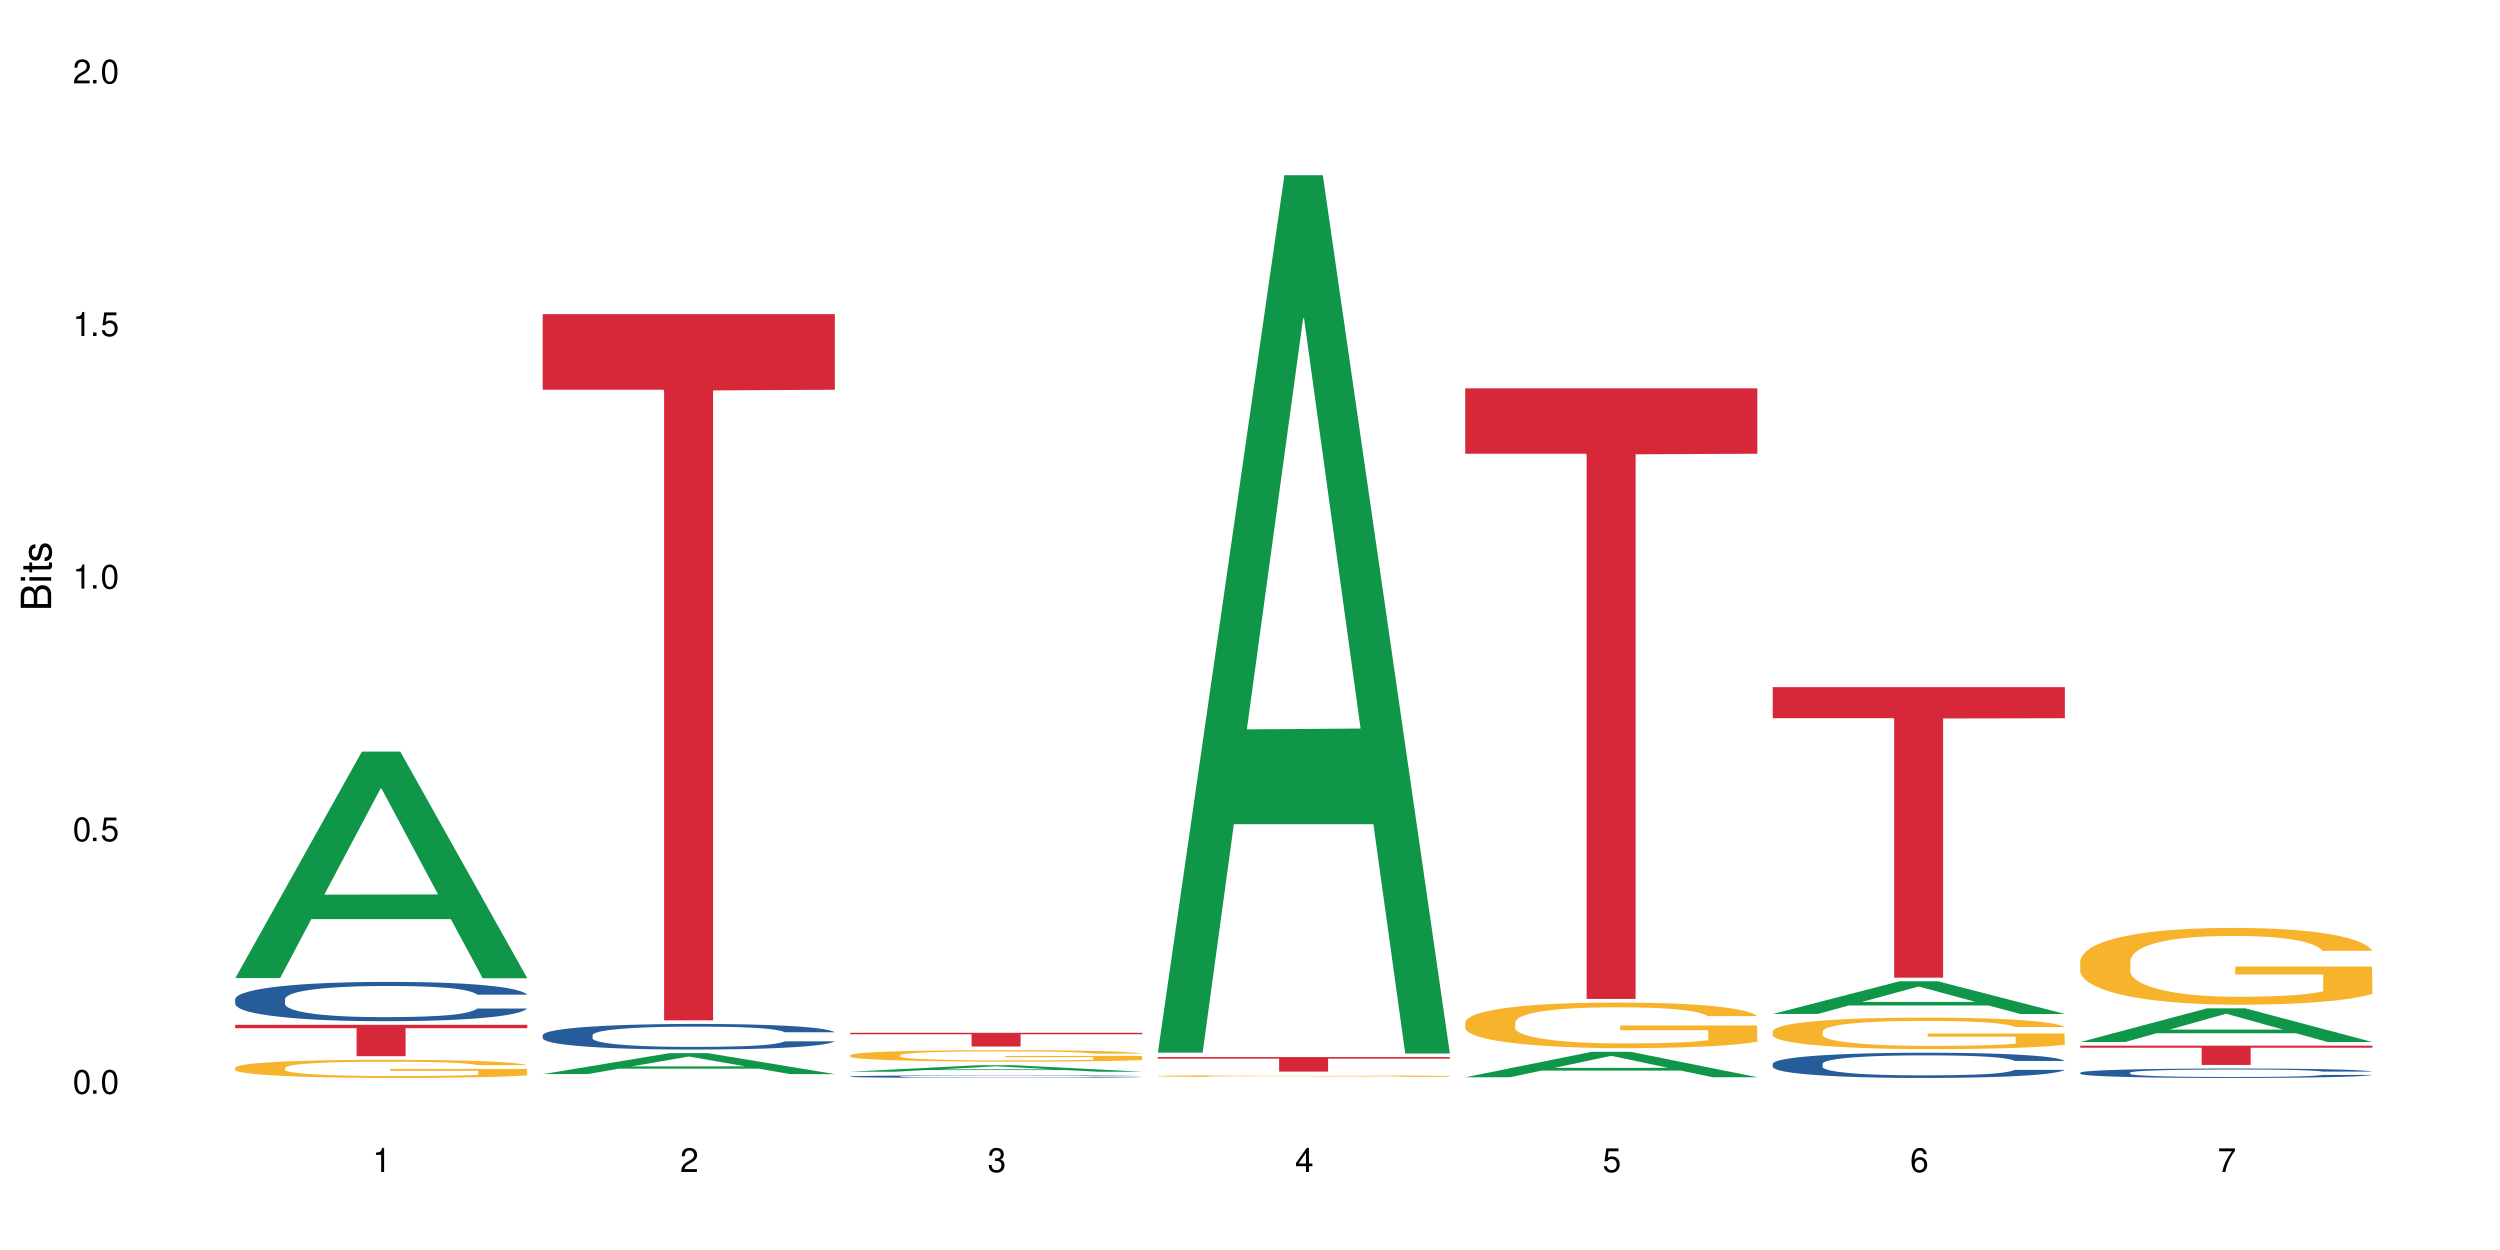 <?xml version="1.0" encoding="UTF-8"?>
<svg xmlns="http://www.w3.org/2000/svg" xmlns:xlink="http://www.w3.org/1999/xlink" width="720" height="360" viewBox="0 0 720 360">
<defs>
<g>
<g id="glyph-0-0">
</g>
<g id="glyph-0-1">
<path d="M 2.641 -6.938 C 2 -6.938 1.422 -6.656 1.078 -6.172 C 0.641 -5.562 0.406 -4.641 0.406 -3.359 C 0.406 -1.016 1.188 0.219 2.641 0.219 C 4.078 0.219 4.859 -1.016 4.859 -3.297 C 4.859 -4.641 4.656 -5.547 4.203 -6.172 C 3.844 -6.656 3.281 -6.938 2.641 -6.938 Z M 2.641 -6.188 C 3.547 -6.188 4 -5.25 4 -3.375 C 4 -1.406 3.562 -0.484 2.625 -0.484 C 1.734 -0.484 1.281 -1.438 1.281 -3.344 C 1.281 -5.25 1.734 -6.188 2.641 -6.188 Z M 2.641 -6.188 "/>
</g>
<g id="glyph-0-2">
<path d="M 1.828 -1 L 0.828 -1 L 0.828 0 L 1.828 0 Z M 1.828 -1 "/>
</g>
<g id="glyph-0-3">
<path d="M 4.562 -6.797 L 1.062 -6.797 L 0.547 -3.094 L 1.328 -3.094 C 1.719 -3.562 2.047 -3.734 2.578 -3.734 C 3.484 -3.734 4.062 -3.109 4.062 -2.094 C 4.062 -1.125 3.484 -0.531 2.578 -0.531 C 1.828 -0.531 1.375 -0.906 1.188 -1.672 L 0.328 -1.672 C 0.453 -1.109 0.547 -0.844 0.75 -0.594 C 1.125 -0.078 1.828 0.219 2.594 0.219 C 3.969 0.219 4.922 -0.781 4.922 -2.219 C 4.922 -3.562 4.031 -4.484 2.719 -4.484 C 2.25 -4.484 1.859 -4.359 1.469 -4.062 L 1.734 -5.969 L 4.562 -5.969 Z M 4.562 -6.797 "/>
</g>
<g id="glyph-0-4">
<path d="M 2.484 -4.938 L 2.484 0 L 3.328 0 L 3.328 -6.938 L 2.766 -6.938 C 2.469 -5.875 2.281 -5.734 0.984 -5.562 L 0.984 -4.938 Z M 2.484 -4.938 "/>
</g>
<g id="glyph-0-5">
<path d="M 4.859 -0.828 L 1.281 -0.828 C 1.359 -1.406 1.672 -1.781 2.5 -2.281 L 3.469 -2.828 C 4.406 -3.344 4.906 -4.062 4.906 -4.906 C 4.906 -5.484 4.672 -6.031 4.266 -6.406 C 3.859 -6.766 3.375 -6.938 2.719 -6.938 C 1.859 -6.938 1.219 -6.625 0.844 -6.031 C 0.609 -5.672 0.5 -5.234 0.484 -4.531 L 1.328 -4.531 C 1.359 -5.016 1.406 -5.281 1.531 -5.516 C 1.75 -5.938 2.188 -6.203 2.703 -6.203 C 3.469 -6.203 4.031 -5.641 4.031 -4.891 C 4.031 -4.344 3.719 -3.859 3.125 -3.516 L 2.234 -3 C 0.812 -2.172 0.406 -1.531 0.328 -0.016 L 4.859 -0.016 Z M 4.859 -0.828 "/>
</g>
<g id="glyph-0-6">
<path d="M 2.125 -3.188 L 2.578 -3.188 C 3.5 -3.188 3.984 -2.766 3.984 -1.922 C 3.984 -1.062 3.469 -0.531 2.594 -0.531 C 1.656 -0.531 1.203 -1 1.156 -2.016 L 0.312 -2.016 C 0.344 -1.453 0.438 -1.094 0.609 -0.781 C 0.953 -0.109 1.625 0.219 2.547 0.219 C 3.953 0.219 4.859 -0.625 4.859 -1.938 C 4.859 -2.828 4.516 -3.297 3.703 -3.594 C 4.344 -3.844 4.656 -4.328 4.656 -5.031 C 4.656 -6.219 3.875 -6.938 2.578 -6.938 C 1.203 -6.938 0.484 -6.172 0.453 -4.703 L 1.297 -4.703 C 1.312 -5.125 1.344 -5.359 1.453 -5.578 C 1.641 -5.969 2.062 -6.203 2.594 -6.203 C 3.344 -6.203 3.797 -5.75 3.797 -5 C 3.797 -4.516 3.609 -4.219 3.25 -4.047 C 3.016 -3.953 2.703 -3.922 2.125 -3.906 Z M 2.125 -3.188 "/>
</g>
<g id="glyph-0-7">
<path d="M 3.141 -1.672 L 3.141 0 L 3.984 0 L 3.984 -1.672 L 4.984 -1.672 L 4.984 -2.438 L 3.984 -2.438 L 3.984 -6.938 L 3.359 -6.938 L 0.266 -2.578 L 0.266 -1.672 Z M 3.141 -2.438 L 1 -2.438 L 3.141 -5.5 Z M 3.141 -2.438 "/>
</g>
<g id="glyph-0-8">
<path d="M 4.781 -5.125 C 4.609 -6.266 3.891 -6.938 2.844 -6.938 C 2.094 -6.938 1.422 -6.578 1.031 -5.953 C 0.594 -5.266 0.406 -4.422 0.406 -3.172 C 0.406 -2 0.578 -1.25 0.984 -0.641 C 1.359 -0.078 1.953 0.219 2.703 0.219 C 3.984 0.219 4.922 -0.75 4.922 -2.094 C 4.922 -3.375 4.062 -4.281 2.844 -4.281 C 2.172 -4.281 1.641 -4.031 1.281 -3.516 C 1.281 -5.234 1.828 -6.188 2.797 -6.188 C 3.391 -6.188 3.797 -5.797 3.938 -5.125 Z M 2.734 -3.531 C 3.547 -3.531 4.062 -2.953 4.062 -2.031 C 4.062 -1.156 3.484 -0.531 2.703 -0.531 C 1.922 -0.531 1.328 -1.188 1.328 -2.078 C 1.328 -2.938 1.906 -3.531 2.734 -3.531 Z M 2.734 -3.531 "/>
</g>
<g id="glyph-0-9">
<path d="M 4.984 -6.797 L 0.438 -6.797 L 0.438 -5.969 L 4.109 -5.969 C 2.5 -3.656 1.828 -2.234 1.328 0 L 2.219 0 C 2.594 -2.172 3.453 -4.047 4.984 -6.094 Z M 4.984 -6.797 "/>
</g>
<g id="glyph-1-0">
</g>
<g id="glyph-1-1">
<path d="M 0 -0.953 L 0 -4.891 C 0 -5.719 -0.234 -6.344 -0.734 -6.797 C -1.188 -7.234 -1.812 -7.469 -2.5 -7.469 C -3.547 -7.469 -4.188 -7 -4.625 -5.875 C -4.984 -6.688 -5.625 -7.094 -6.531 -7.094 C -7.172 -7.094 -7.734 -6.859 -8.141 -6.391 C -8.562 -5.922 -8.75 -5.344 -8.75 -4.5 L -8.75 -0.953 Z M -4.984 -2.062 L -7.766 -2.062 L -7.766 -4.219 C -7.766 -4.844 -7.688 -5.203 -7.453 -5.5 C -7.219 -5.812 -6.859 -5.969 -6.375 -5.969 C -5.891 -5.969 -5.531 -5.812 -5.297 -5.5 C -5.062 -5.203 -4.984 -4.844 -4.984 -4.219 Z M -0.984 -2.062 L -4 -2.062 L -4 -4.781 C -4 -5.766 -3.438 -6.359 -2.484 -6.359 C -1.547 -6.359 -0.984 -5.766 -0.984 -4.781 Z M -0.984 -2.062 "/>
</g>
<g id="glyph-1-2">
<path d="M -6.281 -1.797 L -6.281 -0.797 L 0 -0.797 L 0 -1.797 Z M -8.75 -1.797 L -8.75 -0.797 L -7.484 -0.797 L -7.484 -1.797 Z M -8.75 -1.797 "/>
</g>
<g id="glyph-1-3">
<path d="M -6.281 -3.047 L -6.281 -2.016 L -8.016 -2.016 L -8.016 -1.016 L -6.281 -1.016 L -6.281 -0.172 L -5.469 -0.172 L -5.469 -1.016 L -0.719 -1.016 C -0.078 -1.016 0.281 -1.453 0.281 -2.234 C 0.281 -2.5 0.25 -2.719 0.188 -3.047 L -0.641 -3.047 C -0.609 -2.906 -0.594 -2.766 -0.594 -2.562 C -0.594 -2.141 -0.719 -2.016 -1.156 -2.016 L -5.469 -2.016 L -5.469 -3.047 Z M -6.281 -3.047 "/>
</g>
<g id="glyph-1-4">
<path d="M -4.531 -5.25 C -5.766 -5.25 -6.469 -4.422 -6.469 -2.969 C -6.469 -1.516 -5.719 -0.562 -4.547 -0.562 C -3.562 -0.562 -3.094 -1.062 -2.734 -2.562 L -2.516 -3.484 C -2.344 -4.188 -2.094 -4.469 -1.641 -4.469 C -1.047 -4.469 -0.641 -3.875 -0.641 -3 C -0.641 -2.453 -0.797 -2 -1.062 -1.75 C -1.25 -1.594 -1.422 -1.531 -1.875 -1.469 L -1.875 -0.406 C -0.422 -0.453 0.281 -1.266 0.281 -2.922 C 0.281 -4.5 -0.5 -5.516 -1.719 -5.516 C -2.656 -5.516 -3.172 -4.984 -3.469 -3.734 L -3.703 -2.766 C -3.891 -1.953 -4.156 -1.609 -4.594 -1.609 C -5.188 -1.609 -5.547 -2.125 -5.547 -2.938 C -5.547 -3.75 -5.203 -4.172 -4.531 -4.203 Z M -4.531 -5.25 "/>
</g>
</g>
</defs>
<rect x="-72" y="-36" width="864" height="432" fill="rgb(100%, 100%, 100%)" fill-opacity="1"/>
<path fill-rule="nonzero" fill="rgb(6.275%, 58.824%, 28.235%)" fill-opacity="1" d="M 67.73 281.688 L 67.82 281.625 L 104.227 216.453 L 115.281 216.453 L 151.867 281.75 L 139.012 281.75 L 129.844 264.707 L 89.664 264.707 L 80.676 281.688 L 67.73 281.688 L 93.527 257.656 L 126.156 257.594 L 109.887 227.121 L 109.707 227.062 L 109.527 227.246 L 93.438 257.594 L 93.527 257.656 Z M 67.73 281.688 "/>
<path fill-rule="nonzero" fill="rgb(14.51%, 36.078%, 60%)" fill-opacity="1" d="M 67.73 287.715 L 67.832 287.703 L 67.832 287.457 L 68.141 287.062 L 68.859 286.566 L 69.578 286.227 L 71.426 285.617 L 73.988 285.027 L 76.656 284.57 L 78.605 284.305 L 80.352 284.098 L 84.352 283.715 L 86.918 283.516 L 89.688 283.34 L 93.074 283.164 L 95.535 283.062 L 101.078 282.898 L 105.18 282.824 L 108.363 282.793 L 115.238 282.793 L 119.34 282.836 L 122.316 282.887 L 125.598 282.969 L 128.371 283.062 L 133.191 283.289 L 137.5 283.578 L 139.449 283.746 L 142.527 284.066 L 144.891 284.375 L 146.531 284.645 L 148.379 285.027 L 150.02 285.492 L 151.25 286.02 L 151.867 286.465 L 137.5 286.465 L 136.785 286.051 L 135.961 285.73 L 134.422 285.305 L 132.883 285.008 L 130.73 284.707 L 128.781 284.512 L 126.113 284.312 L 123.754 284.188 L 121.289 284.098 L 118.93 284.035 L 114.414 283.973 L 109.184 283.973 L 107.234 283.992 L 103.23 284.074 L 101.078 284.148 L 98 284.293 L 95.844 284.426 L 93.281 284.633 L 91.535 284.809 L 89.379 285.078 L 87.84 285.316 L 86.098 285.656 L 85.07 285.918 L 84.148 286.207 L 83.328 286.547 L 82.711 286.91 L 82.301 287.293 L 82.094 287.664 L 82.094 289.266 L 82.301 289.637 L 82.812 290.074 L 84.148 290.703 L 86.098 291.25 L 88.355 291.684 L 90.508 291.996 L 91.742 292.141 L 93.383 292.305 L 95.945 292.512 L 99.641 292.719 L 101.797 292.801 L 105.078 292.887 L 108.465 292.926 L 112.98 292.926 L 116.98 292.887 L 119.648 292.832 L 122.418 292.75 L 126.215 292.574 L 128.574 292.41 L 130.629 292.211 L 132.168 292.016 L 133.191 291.852 L 134.73 291.531 L 135.961 291.18 L 136.887 290.816 L 137.5 290.465 L 151.867 290.465 L 151.25 290.879 L 150.328 291.281 L 149.402 291.582 L 147.969 291.945 L 146.324 292.266 L 143.965 292.625 L 142.016 292.863 L 139.449 293.121 L 137.09 293.32 L 134.527 293.496 L 130.73 293.703 L 128.266 293.805 L 125.598 293.898 L 122.418 293.98 L 118.418 294.055 L 114.109 294.094 L 110.105 294.105 L 105.797 294.086 L 102.617 294.043 L 98.41 293.949 L 93.176 293.766 L 89.379 293.566 L 86.406 293.371 L 83.84 293.164 L 80.969 292.887 L 77.273 292.43 L 75.016 292.078 L 73.477 291.789 L 71.734 291.387 L 70.5 291.023 L 69.066 290.445 L 68.039 289.711 L 67.73 289.141 Z M 67.73 287.715 "/>
<path fill-rule="nonzero" fill="rgb(96.863%, 70.196%, 16.863%)" fill-opacity="1" d="M 67.73 307.465 L 67.832 307.457 L 67.832 307.363 L 68.242 307.148 L 69.27 306.852 L 70.605 306.609 L 72.039 306.418 L 72.965 306.316 L 74.504 306.172 L 75.836 306.07 L 79.223 305.855 L 83.531 305.652 L 85.891 305.566 L 88.559 305.484 L 92.355 305.395 L 94.102 305.363 L 99.438 305.285 L 105.488 305.238 L 112.16 305.223 L 115.238 305.227 L 119.441 305.246 L 125.188 305.301 L 128.473 305.348 L 131.039 305.395 L 133.707 305.457 L 136.988 305.555 L 140.066 305.668 L 142.527 305.781 L 144.992 305.926 L 147.043 306.078 L 148.789 306.246 L 150.328 306.445 L 151.25 306.613 L 151.867 306.781 L 137.605 306.781 L 136.785 306.613 L 135.859 306.484 L 134.32 306.328 L 132.781 306.211 L 131.242 306.121 L 128.371 305.996 L 125.906 305.922 L 122.828 305.855 L 119.855 305.812 L 116.469 305.781 L 114.414 305.773 L 108.977 305.773 L 104.055 305.805 L 101.18 305.844 L 99.129 305.883 L 96.254 305.953 L 94.512 306.012 L 93.484 306.051 L 90.406 306.199 L 88.355 306.332 L 87.227 306.422 L 85.789 306.566 L 84.762 306.695 L 83.633 306.887 L 83.02 307.027 L 82.199 307.352 L 82.094 308.211 L 82.402 308.395 L 83.02 308.59 L 83.84 308.762 L 85.07 308.941 L 86.301 309.082 L 88.457 309.27 L 90.305 309.391 L 91.742 309.473 L 94.512 309.602 L 95.641 309.645 L 98.309 309.73 L 101.078 309.797 L 104.465 309.855 L 107.027 309.883 L 111.133 309.906 L 116.363 309.906 L 122.52 309.879 L 126.422 309.84 L 129.09 309.805 L 130.832 309.77 L 132.988 309.719 L 134.527 309.668 L 135.961 309.617 L 137.707 309.535 L 137.707 308.395 L 112.363 308.391 L 112.363 307.855 L 151.762 307.852 L 151.867 309.719 L 149.711 309.848 L 147.043 309.969 L 144.48 310.066 L 141.812 310.148 L 138.016 310.238 L 134.938 310.293 L 130.215 310.363 L 125.906 310.406 L 121.395 310.434 L 117.391 310.449 L 112.672 310.453 L 108.465 310.441 L 103.949 310.414 L 100.359 310.375 L 97.074 310.328 L 93.793 310.266 L 89.688 310.164 L 87.02 310.086 L 84.25 309.984 L 81.48 309.863 L 79.016 309.734 L 77.375 309.637 L 75.734 309.52 L 73.988 309.379 L 72.348 309.215 L 71.117 309.066 L 69.988 308.898 L 69.168 308.742 L 68.348 308.527 L 67.938 308.355 L 67.73 308.207 Z M 67.73 307.465 "/>
<path fill-rule="nonzero" fill="rgb(83.922%, 15.686%, 22.353%)" fill-opacity="1" d="M 67.73 295.148 L 151.867 295.148 L 151.867 296.117 L 116.801 296.125 L 116.801 304.18 L 102.695 304.18 L 102.695 296.133 L 102.488 296.117 L 67.73 296.117 Z M 67.73 295.148 "/>
<path fill-rule="nonzero" fill="rgb(6.275%, 58.824%, 28.235%)" fill-opacity="1" d="M 156.293 309.34 L 156.383 309.336 L 192.789 303.309 L 203.844 303.309 L 240.43 309.348 L 227.574 309.348 L 218.406 307.77 L 178.227 307.77 L 169.238 309.34 L 156.293 309.34 L 182.094 307.117 L 214.723 307.113 L 198.453 304.297 L 198.273 304.289 L 198.094 304.309 L 182.004 307.113 L 182.094 307.117 Z M 156.293 309.34 "/>
<path fill-rule="nonzero" fill="rgb(14.51%, 36.078%, 60%)" fill-opacity="1" d="M 156.293 298.105 L 156.398 298.102 L 156.398 297.938 L 156.703 297.684 L 157.422 297.359 L 158.141 297.137 L 159.988 296.742 L 162.555 296.355 L 165.223 296.062 L 167.172 295.887 L 168.914 295.75 L 172.918 295.504 L 175.48 295.375 L 178.25 295.262 L 181.637 295.145 L 184.102 295.078 L 189.641 294.969 L 193.746 294.922 L 196.926 294.902 L 203.801 294.902 L 207.902 294.93 L 210.879 294.965 L 214.164 295.02 L 216.934 295.078 L 221.754 295.227 L 226.066 295.414 L 228.016 295.523 L 231.094 295.73 L 233.453 295.934 L 235.094 296.109 L 236.941 296.355 L 238.582 296.66 L 239.812 297.004 L 240.43 297.293 L 226.066 297.293 L 225.348 297.023 L 224.527 296.816 L 222.988 296.539 L 221.449 296.344 L 219.293 296.148 L 217.344 296.02 L 214.676 295.895 L 212.316 295.812 L 209.855 295.75 L 207.492 295.711 L 202.98 295.672 L 197.746 295.672 L 195.797 295.684 L 191.797 295.738 L 189.641 295.785 L 186.562 295.879 L 184.406 295.965 L 181.844 296.102 L 180.098 296.215 L 177.945 296.391 L 176.406 296.547 L 174.66 296.766 L 173.633 296.938 L 172.711 297.125 L 171.891 297.348 L 171.273 297.582 L 170.863 297.832 L 170.66 298.074 L 170.66 299.117 L 170.863 299.359 L 171.379 299.641 L 172.711 300.051 L 174.66 300.41 L 176.918 300.691 L 179.074 300.895 L 180.305 300.988 L 181.945 301.094 L 184.512 301.23 L 188.203 301.363 L 190.359 301.418 L 193.641 301.473 L 197.027 301.5 L 201.543 301.5 L 205.543 301.473 L 208.211 301.438 L 210.98 301.383 L 214.777 301.27 L 217.137 301.164 L 219.191 301.035 L 220.73 300.906 L 221.754 300.801 L 223.293 300.59 L 224.527 300.363 L 225.449 300.125 L 226.066 299.898 L 240.43 299.898 L 239.812 300.168 L 238.891 300.43 L 237.969 300.625 L 236.531 300.859 L 234.891 301.066 L 232.527 301.305 L 230.578 301.457 L 228.016 301.625 L 225.656 301.754 L 223.09 301.871 L 219.293 302.004 L 216.832 302.07 L 214.164 302.133 L 210.98 302.184 L 206.98 302.234 L 202.672 302.258 L 198.668 302.266 L 194.359 302.254 L 191.18 302.227 L 186.973 302.164 L 181.738 302.043 L 177.945 301.918 L 174.969 301.789 L 172.402 301.652 L 169.531 301.473 L 165.836 301.176 L 163.578 300.945 L 162.039 300.758 L 160.297 300.496 L 159.066 300.262 L 157.629 299.883 L 156.602 299.406 L 156.293 299.035 Z M 156.293 298.105 "/>
<path fill-rule="nonzero" fill="rgb(96.863%, 70.196%, 16.863%)" fill-opacity="1" d="M 156.293 310.418 L 156.398 310.418 L 156.398 310.414 L 156.809 310.414 L 157.832 310.41 L 159.168 310.406 L 160.605 310.402 L 163.066 310.402 L 164.398 310.398 L 167.785 310.398 L 172.094 310.395 L 177.121 310.395 L 180.918 310.391 L 219.602 310.391 L 222.27 310.395 L 228.629 310.395 L 231.094 310.398 L 235.605 310.398 L 237.352 310.402 L 238.891 310.406 L 239.812 310.406 L 240.43 310.41 L 226.168 310.41 L 225.348 310.406 L 224.422 310.406 L 222.883 310.402 L 219.805 310.402 L 216.934 310.398 L 182.047 310.398 L 178.969 310.402 L 176.918 310.402 L 175.789 310.406 L 173.328 310.406 L 172.199 310.41 L 171.582 310.41 L 170.762 310.414 L 170.66 310.426 L 170.965 310.43 L 171.582 310.43 L 172.402 310.434 L 173.633 310.434 L 174.867 310.438 L 177.02 310.438 L 178.867 310.441 L 184.203 310.441 L 186.871 310.445 L 221.551 310.445 L 223.09 310.441 L 226.27 310.441 L 226.27 310.43 L 200.926 310.426 L 200.926 310.422 L 240.328 310.422 L 240.43 310.445 L 235.605 310.445 L 233.043 310.449 L 218.781 310.449 L 214.473 310.453 L 188.922 310.453 L 185.641 310.449 L 175.582 310.449 L 172.812 310.445 L 167.582 310.445 L 165.938 310.441 L 164.297 310.441 L 162.555 310.438 L 159.68 310.438 L 158.551 310.434 L 157.73 310.434 L 156.91 310.43 L 156.5 310.426 L 156.293 310.426 Z M 156.293 310.418 "/>
<path fill-rule="nonzero" fill="rgb(83.922%, 15.686%, 22.353%)" fill-opacity="1" d="M 156.293 90.477 L 240.43 90.477 L 240.43 112.246 L 205.363 112.438 L 205.363 293.859 L 191.258 293.859 L 191.258 112.629 L 191.051 112.246 L 156.293 112.246 Z M 156.293 90.477 "/>
<path fill-rule="nonzero" fill="rgb(6.275%, 58.824%, 28.235%)" fill-opacity="1" d="M 244.859 308.652 L 244.949 308.648 L 281.352 306.801 L 292.41 306.801 L 328.992 308.652 L 316.141 308.652 L 306.969 308.172 L 266.789 308.172 L 257.801 308.652 L 244.859 308.652 L 270.656 307.969 L 303.285 307.969 L 287.016 307.105 L 286.836 307.102 L 286.656 307.109 L 270.566 307.969 L 270.656 307.969 Z M 244.859 308.652 "/>
<path fill-rule="nonzero" fill="rgb(14.51%, 36.078%, 60%)" fill-opacity="1" d="M 244.859 310.027 L 244.961 310.023 L 244.961 310.008 L 245.27 309.98 L 245.988 309.949 L 246.703 309.926 L 248.551 309.887 L 251.117 309.848 L 253.785 309.816 L 255.734 309.797 L 257.477 309.785 L 261.48 309.758 L 264.043 309.746 L 266.816 309.734 L 270.199 309.723 L 272.664 309.715 L 278.203 309.703 L 282.309 309.699 L 296.469 309.699 L 299.441 309.703 L 302.727 309.711 L 305.496 309.715 L 310.32 309.73 L 314.629 309.75 L 316.578 309.762 L 319.656 309.781 L 322.016 309.805 L 323.656 309.82 L 325.504 309.848 L 327.145 309.879 L 328.379 309.914 L 328.992 309.941 L 314.629 309.941 L 313.91 309.914 L 313.09 309.895 L 311.551 309.863 L 310.012 309.844 L 307.855 309.824 L 305.906 309.812 L 303.238 309.801 L 300.879 309.789 L 298.418 309.785 L 296.059 309.781 L 291.543 309.777 L 284.359 309.777 L 280.359 309.781 L 278.203 309.789 L 275.125 309.797 L 272.973 309.805 L 270.406 309.82 L 268.66 309.832 L 266.508 309.852 L 264.969 309.867 L 263.223 309.887 L 262.199 309.906 L 261.273 309.926 L 260.453 309.949 L 259.84 309.973 L 259.426 309.996 L 259.223 310.023 L 259.223 310.129 L 259.426 310.152 L 259.941 310.184 L 261.273 310.227 L 263.223 310.262 L 265.48 310.289 L 267.637 310.312 L 268.867 310.32 L 270.508 310.332 L 273.074 310.348 L 276.77 310.359 L 278.922 310.367 L 282.207 310.371 L 285.59 310.375 L 290.105 310.375 L 294.109 310.371 L 296.773 310.367 L 299.547 310.363 L 303.344 310.352 L 305.703 310.34 L 307.754 310.324 L 309.293 310.312 L 310.32 310.301 L 311.859 310.281 L 313.09 310.258 L 314.012 310.234 L 314.629 310.211 L 328.992 310.211 L 328.379 310.238 L 327.453 310.266 L 326.531 310.285 L 325.094 310.309 L 323.453 310.328 L 321.094 310.352 L 319.145 310.371 L 316.578 310.387 L 314.219 310.398 L 311.652 310.41 L 307.855 310.426 L 305.395 310.434 L 302.727 310.438 L 299.547 310.445 L 295.543 310.449 L 291.234 310.453 L 287.234 310.453 L 282.926 310.449 L 279.742 310.449 L 275.535 310.441 L 270.305 310.43 L 266.508 310.418 L 263.531 310.402 L 260.965 310.391 L 258.094 310.371 L 254.398 310.34 L 252.145 310.316 L 250.605 310.297 L 248.859 310.27 L 247.629 310.246 L 246.191 310.207 L 245.164 310.16 L 244.859 310.121 Z M 244.859 310.027 "/>
<path fill-rule="nonzero" fill="rgb(96.863%, 70.196%, 16.863%)" fill-opacity="1" d="M 244.859 303.863 L 244.961 303.863 L 244.961 303.801 L 245.371 303.664 L 246.398 303.477 L 247.73 303.324 L 249.168 303.203 L 250.09 303.141 L 251.629 303.047 L 252.965 302.98 L 256.348 302.844 L 260.66 302.719 L 263.02 302.664 L 265.688 302.613 L 269.484 302.555 L 271.227 302.535 L 276.562 302.484 L 282.617 302.457 L 289.285 302.445 L 292.363 302.449 L 296.57 302.461 L 302.316 302.496 L 305.598 302.523 L 308.164 302.555 L 310.832 302.594 L 314.117 302.656 L 317.195 302.727 L 319.656 302.801 L 322.117 302.891 L 324.172 302.988 L 325.914 303.094 L 327.453 303.219 L 328.379 303.328 L 328.992 303.434 L 314.73 303.434 L 313.91 303.328 L 312.988 303.246 L 311.449 303.145 L 309.91 303.074 L 308.371 303.016 L 305.496 302.938 L 303.035 302.887 L 299.957 302.844 L 296.98 302.816 L 293.594 302.801 L 291.543 302.793 L 286.105 302.793 L 281.18 302.816 L 278.309 302.84 L 276.254 302.863 L 273.383 302.91 L 271.637 302.945 L 270.613 302.969 L 267.535 303.062 L 265.48 303.148 L 264.352 303.207 L 262.918 303.297 L 261.891 303.379 L 260.762 303.5 L 260.145 303.59 L 259.324 303.797 L 259.223 304.34 L 259.531 304.453 L 260.145 304.578 L 260.965 304.688 L 262.199 304.801 L 263.43 304.891 L 265.582 305.008 L 267.43 305.086 L 268.867 305.137 L 271.637 305.219 L 272.766 305.246 L 275.434 305.301 L 278.203 305.344 L 281.59 305.379 L 284.156 305.398 L 288.258 305.414 L 293.492 305.414 L 299.648 305.395 L 303.547 305.371 L 306.215 305.348 L 307.961 305.324 L 310.113 305.293 L 311.652 305.262 L 313.09 305.23 L 314.832 305.176 L 314.832 304.453 L 289.492 304.453 L 289.492 304.113 L 328.891 304.109 L 328.992 305.293 L 326.84 305.375 L 324.172 305.453 L 321.605 305.512 L 318.938 305.566 L 315.141 305.621 L 312.062 305.66 L 307.344 305.699 L 303.035 305.727 L 298.52 305.746 L 294.52 305.754 L 289.797 305.758 L 285.59 305.754 L 281.078 305.734 L 277.484 305.711 L 274.203 305.68 L 270.918 305.641 L 266.816 305.578 L 264.148 305.527 L 261.379 305.461 L 258.605 305.387 L 256.145 305.305 L 254.504 305.242 L 252.859 305.168 L 251.117 305.078 L 249.477 304.977 L 248.242 304.883 L 247.113 304.773 L 246.293 304.676 L 245.473 304.539 L 245.062 304.43 L 244.859 304.336 Z M 244.859 303.863 "/>
<path fill-rule="nonzero" fill="rgb(83.922%, 15.686%, 22.353%)" fill-opacity="1" d="M 244.859 297.441 L 328.992 297.441 L 328.992 297.867 L 293.93 297.871 L 293.93 301.402 L 279.82 301.402 L 279.82 297.875 L 279.617 297.867 L 244.859 297.867 Z M 244.859 297.441 "/>
<path fill-rule="nonzero" fill="rgb(6.275%, 58.824%, 28.235%)" fill-opacity="1" d="M 333.422 303.16 L 333.512 302.922 L 369.914 50.453 L 380.973 50.453 L 417.555 303.398 L 404.703 303.398 L 395.535 237.371 L 355.355 237.371 L 346.363 303.16 L 333.422 303.16 L 359.219 210.059 L 391.848 209.82 L 375.578 91.781 L 375.398 91.543 L 375.219 92.254 L 359.129 209.82 L 359.219 210.059 Z M 333.422 303.16 "/>
<path fill-rule="nonzero" fill="rgb(96.863%, 70.196%, 16.863%)" fill-opacity="1" d="M 333.422 309.891 L 333.523 309.891 L 333.523 309.883 L 333.934 309.859 L 334.961 309.832 L 336.293 309.805 L 337.73 309.785 L 338.652 309.777 L 340.191 309.762 L 341.527 309.75 L 344.914 309.73 L 349.223 309.711 L 351.582 309.703 L 354.25 309.695 L 358.047 309.684 L 359.789 309.68 L 365.125 309.672 L 371.18 309.668 L 385.133 309.668 L 390.879 309.676 L 394.164 309.68 L 396.727 309.684 L 399.395 309.691 L 402.68 309.699 L 405.758 309.711 L 408.219 309.723 L 410.684 309.738 L 412.734 309.754 L 414.477 309.77 L 416.016 309.789 L 416.941 309.805 L 417.555 309.824 L 403.293 309.824 L 402.473 309.805 L 401.551 309.793 L 400.012 309.777 L 398.473 309.766 L 396.934 309.758 L 394.059 309.746 L 391.598 309.738 L 388.52 309.73 L 385.543 309.727 L 382.156 309.723 L 374.668 309.723 L 369.742 309.727 L 366.871 309.73 L 364.816 309.734 L 361.945 309.742 L 360.199 309.746 L 359.176 309.75 L 356.098 309.766 L 354.043 309.777 L 352.914 309.789 L 351.48 309.801 L 350.453 309.816 L 349.324 309.832 L 348.711 309.848 L 347.887 309.879 L 347.785 309.965 L 348.094 309.984 L 348.711 310.004 L 349.531 310.023 L 351.992 310.055 L 354.148 310.07 L 355.992 310.086 L 357.43 310.094 L 360.199 310.105 L 361.328 310.109 L 363.996 310.117 L 366.766 310.125 L 370.152 310.133 L 372.719 310.133 L 376.824 310.137 L 382.055 310.137 L 388.211 310.133 L 392.109 310.129 L 394.777 310.125 L 396.523 310.121 L 398.676 310.117 L 400.215 310.113 L 401.652 310.105 L 403.398 310.098 L 403.398 309.984 L 378.055 309.984 L 378.055 309.93 L 417.453 309.93 L 417.555 310.117 L 415.402 310.129 L 412.734 310.141 L 410.168 310.152 L 407.5 310.16 L 403.703 310.168 L 400.625 310.176 L 395.906 310.184 L 391.598 310.188 L 387.082 310.188 L 383.082 310.191 L 374.156 310.191 L 369.641 310.188 L 366.051 310.184 L 362.766 310.18 L 359.484 310.172 L 355.379 310.164 L 352.711 310.152 L 349.941 310.145 L 347.172 310.133 L 344.707 310.117 L 343.066 310.109 L 341.426 310.098 L 339.68 310.082 L 338.039 310.066 L 336.809 310.051 L 335.68 310.035 L 334.859 310.02 L 334.035 310 L 333.625 309.98 L 333.422 309.965 Z M 333.422 309.891 "/>
<path fill-rule="nonzero" fill="rgb(83.922%, 15.686%, 22.353%)" fill-opacity="1" d="M 333.422 304.441 L 417.555 304.441 L 417.555 304.891 L 382.492 304.895 L 382.492 308.621 L 368.383 308.621 L 368.383 304.898 L 368.18 304.891 L 333.422 304.891 Z M 333.422 304.441 "/>
<path fill-rule="nonzero" fill="rgb(6.275%, 58.824%, 28.235%)" fill-opacity="1" d="M 421.984 310.246 L 422.074 310.238 L 458.48 302.91 L 469.535 302.91 L 506.121 310.254 L 493.266 310.254 L 484.098 308.336 L 443.918 308.336 L 434.93 310.246 L 421.984 310.246 L 447.781 307.543 L 480.41 307.535 L 464.141 304.109 L 463.961 304.105 L 463.781 304.125 L 447.691 307.535 L 447.781 307.543 Z M 421.984 310.246 "/>
<path fill-rule="nonzero" fill="rgb(96.863%, 70.196%, 16.863%)" fill-opacity="1" d="M 421.984 294.359 L 422.086 294.348 L 422.086 294.109 L 422.496 293.57 L 423.523 292.824 L 424.859 292.215 L 426.293 291.734 L 427.219 291.484 L 428.758 291.121 L 430.09 290.859 L 433.477 290.32 L 437.785 289.816 L 440.145 289.602 L 442.812 289.395 L 446.609 289.168 L 448.355 289.086 L 453.688 288.891 L 459.742 288.773 L 466.41 288.738 L 469.488 288.75 L 473.695 288.797 L 479.441 288.93 L 482.727 289.047 L 485.293 289.168 L 487.957 289.324 L 491.242 289.562 L 494.32 289.852 L 496.781 290.141 L 499.246 290.5 L 501.297 290.883 L 503.043 291.301 L 504.582 291.805 L 505.504 292.227 L 506.121 292.645 L 491.859 292.645 L 491.035 292.227 L 490.113 291.902 L 488.574 291.508 L 487.035 291.219 L 485.496 290.992 L 482.625 290.68 L 480.16 290.488 L 477.082 290.32 L 474.105 290.211 L 470.723 290.141 L 468.668 290.117 L 463.23 290.117 L 458.305 290.199 L 455.434 290.297 L 453.383 290.391 L 450.508 290.57 L 448.766 290.715 L 447.738 290.812 L 444.66 291.184 L 442.609 291.52 L 441.48 291.746 L 440.043 292.105 L 439.016 292.43 L 437.887 292.91 L 437.273 293.27 L 436.453 294.086 L 436.348 296.242 L 436.656 296.699 L 437.273 297.191 L 438.094 297.621 L 439.324 298.078 L 440.555 298.426 L 442.711 298.895 L 444.559 299.207 L 445.992 299.41 L 448.766 299.734 L 449.895 299.84 L 452.562 300.055 L 455.332 300.223 L 458.715 300.367 L 461.281 300.441 L 465.387 300.5 L 470.617 300.5 L 476.773 300.43 L 480.676 300.332 L 483.34 300.238 L 485.086 300.152 L 487.242 300.02 L 488.781 299.902 L 490.215 299.77 L 491.961 299.566 L 491.961 296.699 L 466.617 296.688 L 466.617 295.344 L 506.016 295.332 L 506.121 300.02 L 503.965 300.344 L 501.297 300.656 L 498.73 300.895 L 496.066 301.102 L 492.27 301.328 L 489.191 301.473 L 484.469 301.641 L 480.16 301.746 L 475.645 301.82 L 471.645 301.855 L 466.926 301.867 L 462.719 301.844 L 458.203 301.77 L 454.613 301.676 L 451.328 301.555 L 448.047 301.398 L 443.941 301.148 L 441.273 300.945 L 438.504 300.691 L 435.734 300.391 L 433.27 300.07 L 431.629 299.816 L 429.988 299.527 L 428.242 299.168 L 426.602 298.762 L 425.371 298.391 L 424.242 297.969 L 423.422 297.574 L 422.602 297.035 L 422.191 296.602 L 421.984 296.23 Z M 421.984 294.359 "/>
<path fill-rule="nonzero" fill="rgb(83.922%, 15.686%, 22.353%)" fill-opacity="1" d="M 421.984 111.848 L 506.121 111.848 L 506.121 130.672 L 471.055 130.836 L 471.055 287.691 L 456.945 287.691 L 456.945 131 L 456.742 130.672 L 421.984 130.672 Z M 421.984 111.848 "/>
<path fill-rule="nonzero" fill="rgb(6.275%, 58.824%, 28.235%)" fill-opacity="1" d="M 510.547 292.02 L 510.637 292.012 L 547.043 282.609 L 558.098 282.609 L 594.684 292.031 L 581.828 292.031 L 572.66 289.57 L 532.48 289.57 L 523.492 292.02 L 510.547 292.02 L 536.348 288.555 L 568.977 288.547 L 552.707 284.148 L 552.527 284.141 L 552.348 284.168 L 536.258 288.547 L 536.348 288.555 Z M 510.547 292.02 "/>
<path fill-rule="nonzero" fill="rgb(14.51%, 36.078%, 60%)" fill-opacity="1" d="M 510.547 306.352 L 510.652 306.348 L 510.652 306.188 L 510.957 305.934 L 511.676 305.617 L 512.395 305.398 L 514.242 305.004 L 516.809 304.629 L 519.473 304.336 L 521.426 304.164 L 523.168 304.031 L 527.168 303.785 L 529.734 303.66 L 532.504 303.547 L 535.891 303.434 L 538.355 303.367 L 543.895 303.262 L 548 303.215 L 551.18 303.195 L 558.055 303.195 L 562.156 303.223 L 565.133 303.254 L 568.418 303.309 L 571.188 303.367 L 576.008 303.512 L 580.32 303.699 L 582.27 303.805 L 585.348 304.012 L 587.707 304.211 L 589.348 304.383 L 591.195 304.629 L 592.836 304.926 L 594.066 305.266 L 594.684 305.551 L 580.32 305.551 L 579.602 305.285 L 578.781 305.078 L 577.242 304.809 L 575.703 304.613 L 573.547 304.422 L 571.598 304.297 L 568.93 304.168 L 566.57 304.09 L 564.105 304.031 L 561.746 303.992 L 557.234 303.949 L 552 303.949 L 550.051 303.965 L 546.051 304.016 L 543.895 304.062 L 540.816 304.156 L 538.66 304.242 L 536.098 304.375 L 534.352 304.488 L 532.199 304.66 L 530.66 304.812 L 528.914 305.031 L 527.887 305.199 L 526.965 305.383 L 526.145 305.602 L 525.527 305.836 L 525.117 306.082 L 524.914 306.32 L 524.914 307.348 L 525.117 307.586 L 525.629 307.863 L 526.965 308.27 L 528.914 308.621 L 531.172 308.898 L 533.324 309.098 L 534.559 309.191 L 536.199 309.297 L 538.766 309.43 L 542.457 309.562 L 544.613 309.617 L 547.895 309.668 L 551.281 309.695 L 555.797 309.695 L 559.797 309.668 L 562.465 309.637 L 565.234 309.582 L 569.031 309.469 L 571.391 309.363 L 573.445 309.238 L 574.984 309.113 L 576.008 309.008 L 577.547 308.801 L 578.781 308.574 L 579.703 308.344 L 580.32 308.117 L 594.684 308.117 L 594.066 308.383 L 593.145 308.641 L 592.223 308.832 L 590.785 309.066 L 589.145 309.27 L 586.781 309.504 L 584.832 309.656 L 582.27 309.82 L 579.91 309.949 L 577.344 310.062 L 573.547 310.195 L 571.086 310.262 L 568.418 310.32 L 565.234 310.371 L 561.234 310.418 L 556.926 310.445 L 552.922 310.453 L 548.613 310.438 L 545.434 310.414 L 541.227 310.352 L 535.992 310.234 L 532.199 310.105 L 529.223 309.98 L 526.656 309.848 L 523.785 309.668 L 520.09 309.379 L 517.832 309.152 L 516.293 308.965 L 514.551 308.707 L 513.316 308.477 L 511.883 308.105 L 510.855 307.633 L 510.547 307.27 Z M 510.547 306.352 "/>
<path fill-rule="nonzero" fill="rgb(96.863%, 70.196%, 16.863%)" fill-opacity="1" d="M 510.547 296.961 L 510.652 296.953 L 510.652 296.789 L 511.062 296.414 L 512.086 295.898 L 513.422 295.477 L 514.855 295.145 L 515.781 294.973 L 517.32 294.723 L 518.652 294.539 L 522.039 294.168 L 526.348 293.82 L 528.707 293.672 L 531.375 293.531 L 535.172 293.371 L 536.918 293.312 L 542.254 293.18 L 548.305 293.098 L 554.977 293.074 L 558.055 293.082 L 562.262 293.113 L 568.008 293.207 L 571.289 293.289 L 573.855 293.371 L 576.523 293.48 L 579.805 293.645 L 582.883 293.844 L 585.348 294.043 L 587.809 294.293 L 589.859 294.559 L 591.605 294.848 L 593.145 295.195 L 594.066 295.484 L 594.684 295.777 L 580.422 295.777 L 579.602 295.484 L 578.676 295.262 L 577.137 294.988 L 575.598 294.789 L 574.059 294.633 L 571.188 294.418 L 568.723 294.285 L 565.645 294.168 L 562.672 294.094 L 559.285 294.043 L 557.234 294.027 L 551.793 294.027 L 546.871 294.086 L 543.996 294.152 L 541.945 294.219 L 539.07 294.344 L 537.328 294.441 L 536.301 294.508 L 533.223 294.766 L 531.172 294.996 L 530.043 295.152 L 528.605 295.402 L 527.582 295.625 L 526.453 295.957 L 525.836 296.207 L 525.016 296.77 L 524.914 298.262 L 525.219 298.578 L 525.836 298.918 L 526.656 299.215 L 527.887 299.531 L 529.121 299.77 L 531.273 300.094 L 533.121 300.309 L 534.559 300.449 L 537.328 300.676 L 538.457 300.75 L 541.125 300.898 L 543.895 301.016 L 547.281 301.113 L 549.844 301.164 L 553.949 301.207 L 559.184 301.207 L 565.34 301.156 L 569.238 301.09 L 571.906 301.023 L 573.648 300.965 L 575.805 300.875 L 577.344 300.793 L 578.781 300.699 L 580.523 300.559 L 580.523 298.578 L 555.18 298.57 L 555.18 297.641 L 594.582 297.633 L 594.684 300.875 L 592.527 301.098 L 589.859 301.312 L 587.297 301.48 L 584.629 301.621 L 580.832 301.777 L 577.754 301.879 L 573.035 301.992 L 568.723 302.066 L 564.211 302.117 L 560.207 302.141 L 555.488 302.152 L 551.281 302.133 L 546.766 302.086 L 543.176 302.02 L 539.895 301.934 L 536.609 301.828 L 532.504 301.652 L 529.836 301.512 L 527.066 301.34 L 524.297 301.133 L 521.836 300.906 L 520.191 300.734 L 518.551 300.535 L 516.809 300.285 L 515.164 300.004 L 513.934 299.746 L 512.805 299.457 L 511.984 299.184 L 511.164 298.809 L 510.754 298.512 L 510.547 298.254 Z M 510.547 296.961 "/>
<path fill-rule="nonzero" fill="rgb(83.922%, 15.686%, 22.353%)" fill-opacity="1" d="M 510.547 197.891 L 594.684 197.891 L 594.684 206.848 L 559.617 206.926 L 559.617 281.566 L 545.512 281.566 L 545.512 207.004 L 545.305 206.848 L 510.547 206.848 Z M 510.547 197.891 "/>
<path fill-rule="nonzero" fill="rgb(6.275%, 58.824%, 28.235%)" fill-opacity="1" d="M 599.113 300.098 L 599.203 300.09 L 635.605 290.406 L 646.664 290.406 L 683.246 300.105 L 670.395 300.105 L 661.223 297.574 L 621.043 297.574 L 612.055 300.098 L 599.113 300.098 L 624.91 296.527 L 657.539 296.52 L 641.27 291.992 L 641.09 291.984 L 640.91 292.012 L 624.82 296.52 L 624.91 296.527 Z M 599.113 300.098 "/>
<path fill-rule="nonzero" fill="rgb(14.51%, 36.078%, 60%)" fill-opacity="1" d="M 599.113 308.918 L 599.215 308.918 L 599.215 308.855 L 599.523 308.762 L 600.238 308.645 L 600.957 308.562 L 602.805 308.414 L 605.371 308.273 L 608.039 308.164 L 609.988 308.102 L 611.73 308.051 L 615.734 307.961 L 618.297 307.91 L 621.07 307.871 L 624.453 307.828 L 626.918 307.805 L 632.457 307.762 L 636.562 307.746 L 639.742 307.738 L 646.617 307.738 L 650.723 307.75 L 653.695 307.762 L 656.98 307.781 L 659.75 307.805 L 664.574 307.855 L 668.883 307.926 L 670.832 307.965 L 673.91 308.043 L 676.27 308.117 L 677.91 308.184 L 679.758 308.273 L 681.398 308.387 L 682.633 308.512 L 683.246 308.617 L 668.883 308.617 L 668.164 308.52 L 667.344 308.441 L 665.805 308.34 L 664.266 308.27 L 662.109 308.195 L 660.16 308.148 L 657.492 308.102 L 655.133 308.074 L 652.672 308.051 L 650.312 308.035 L 645.797 308.02 L 640.562 308.02 L 638.613 308.027 L 634.613 308.047 L 632.457 308.062 L 629.379 308.098 L 627.227 308.129 L 624.66 308.18 L 622.914 308.223 L 620.762 308.285 L 619.223 308.344 L 617.477 308.426 L 616.453 308.488 L 615.527 308.559 L 614.707 308.641 L 614.09 308.727 L 613.68 308.816 L 613.477 308.906 L 613.477 309.293 L 613.68 309.379 L 614.195 309.484 L 615.527 309.637 L 617.477 309.766 L 619.734 309.871 L 621.891 309.945 L 623.121 309.98 L 624.762 310.02 L 627.328 310.07 L 631.02 310.121 L 633.176 310.141 L 636.461 310.16 L 639.844 310.168 L 644.359 310.168 L 648.359 310.16 L 651.027 310.148 L 653.801 310.129 L 657.594 310.086 L 659.957 310.047 L 662.008 310 L 663.547 309.949 L 664.574 309.91 L 666.113 309.836 L 667.344 309.75 L 668.266 309.664 L 668.883 309.578 L 683.246 309.578 L 682.633 309.68 L 681.707 309.773 L 680.785 309.848 L 679.348 309.934 L 677.707 310.012 L 675.348 310.098 L 673.398 310.156 L 670.832 310.215 L 668.473 310.262 L 665.906 310.305 L 662.109 310.355 L 659.648 310.379 L 656.98 310.402 L 653.801 310.422 L 649.797 310.441 L 645.488 310.449 L 641.488 310.453 L 637.176 310.445 L 633.996 310.438 L 629.789 310.414 L 624.559 310.371 L 620.762 310.324 L 617.785 310.277 L 615.219 310.227 L 612.348 310.16 L 608.652 310.051 L 606.395 309.965 L 604.855 309.895 L 603.113 309.801 L 601.883 309.715 L 600.445 309.574 L 599.418 309.398 L 599.113 309.262 Z M 599.113 308.918 "/>
<path fill-rule="nonzero" fill="rgb(96.863%, 70.196%, 16.863%)" fill-opacity="1" d="M 599.113 276.715 L 599.215 276.695 L 599.215 276.293 L 599.625 275.383 L 600.652 274.129 L 601.984 273.098 L 603.422 272.289 L 604.344 271.867 L 605.883 271.262 L 607.219 270.816 L 610.602 269.906 L 614.914 269.059 L 617.273 268.695 L 619.941 268.352 L 623.738 267.969 L 625.48 267.824 L 630.816 267.504 L 636.871 267.301 L 643.539 267.238 L 646.617 267.262 L 650.824 267.34 L 656.57 267.562 L 659.852 267.766 L 662.418 267.969 L 665.086 268.23 L 668.367 268.633 L 671.445 269.117 L 673.91 269.605 L 676.371 270.211 L 678.426 270.855 L 680.168 271.562 L 681.707 272.41 L 682.633 273.117 L 683.246 273.828 L 668.984 273.828 L 668.164 273.117 L 667.242 272.574 L 665.703 271.906 L 664.164 271.422 L 662.625 271.039 L 659.75 270.512 L 657.289 270.191 L 654.211 269.906 L 651.234 269.727 L 647.848 269.605 L 645.797 269.562 L 640.359 269.562 L 635.434 269.703 L 632.559 269.867 L 630.508 270.027 L 627.637 270.332 L 625.891 270.574 L 624.863 270.734 L 621.785 271.363 L 619.734 271.926 L 618.605 272.312 L 617.168 272.918 L 616.145 273.461 L 615.016 274.27 L 614.398 274.875 L 613.578 276.25 L 613.477 279.887 L 613.785 280.656 L 614.398 281.484 L 615.219 282.211 L 616.453 282.977 L 617.684 283.562 L 619.836 284.352 L 621.684 284.879 L 623.121 285.223 L 625.891 285.766 L 627.02 285.949 L 629.688 286.312 L 632.457 286.594 L 635.844 286.836 L 638.41 286.957 L 642.512 287.059 L 647.746 287.059 L 653.902 286.938 L 657.801 286.777 L 660.469 286.613 L 662.211 286.473 L 664.367 286.25 L 665.906 286.051 L 667.344 285.828 L 669.086 285.484 L 669.086 280.656 L 643.742 280.637 L 643.742 278.371 L 683.145 278.352 L 683.246 286.25 L 681.094 286.797 L 678.426 287.324 L 675.859 287.727 L 673.191 288.07 L 669.395 288.453 L 666.316 288.695 L 661.598 288.98 L 657.289 289.16 L 652.773 289.281 L 648.773 289.344 L 644.051 289.363 L 639.844 289.324 L 635.332 289.203 L 631.738 289.039 L 628.457 288.836 L 625.172 288.574 L 621.07 288.152 L 618.402 287.809 L 615.629 287.383 L 612.859 286.879 L 610.398 286.332 L 608.758 285.906 L 607.113 285.422 L 605.371 284.816 L 603.73 284.129 L 602.496 283.504 L 601.367 282.797 L 600.547 282.129 L 599.727 281.223 L 599.316 280.492 L 599.113 279.867 Z M 599.113 276.715 "/>
<path fill-rule="nonzero" fill="rgb(83.922%, 15.686%, 22.353%)" fill-opacity="1" d="M 599.113 301.152 L 683.246 301.152 L 683.246 301.742 L 648.184 301.75 L 648.184 306.695 L 634.074 306.695 L 634.074 301.754 L 633.871 301.742 L 599.113 301.742 Z M 599.113 301.152 "/>
<g fill="rgb(0%, 0%, 0%)" fill-opacity="1">
<use xlink:href="#glyph-0-1" x="20.965" y="314.993"/>
<use xlink:href="#glyph-0-2" x="25.965" y="314.993"/>
<use xlink:href="#glyph-0-1" x="28.965" y="314.993"/>
</g>
<g fill="rgb(0%, 0%, 0%)" fill-opacity="1">
<use xlink:href="#glyph-0-1" x="20.965" y="242.251"/>
<use xlink:href="#glyph-0-2" x="25.965" y="242.251"/>
<use xlink:href="#glyph-0-3" x="28.965" y="242.251"/>
</g>
<g fill="rgb(0%, 0%, 0%)" fill-opacity="1">
<use xlink:href="#glyph-0-4" x="20.965" y="169.509"/>
<use xlink:href="#glyph-0-2" x="25.965" y="169.509"/>
<use xlink:href="#glyph-0-1" x="28.965" y="169.509"/>
</g>
<g fill="rgb(0%, 0%, 0%)" fill-opacity="1">
<use xlink:href="#glyph-0-4" x="20.965" y="96.767"/>
<use xlink:href="#glyph-0-2" x="25.965" y="96.767"/>
<use xlink:href="#glyph-0-3" x="28.965" y="96.767"/>
</g>
<g fill="rgb(0%, 0%, 0%)" fill-opacity="1">
<use xlink:href="#glyph-0-5" x="20.965" y="24.024"/>
<use xlink:href="#glyph-0-2" x="25.965" y="24.024"/>
<use xlink:href="#glyph-0-1" x="28.965" y="24.024"/>
</g>
<g fill="rgb(0%, 0%, 0%)" fill-opacity="1">
<use xlink:href="#glyph-0-4" x="107.297" y="337.532"/>
</g>
<g fill="rgb(0%, 0%, 0%)" fill-opacity="1">
<use xlink:href="#glyph-0-5" x="195.863" y="337.532"/>
</g>
<g fill="rgb(0%, 0%, 0%)" fill-opacity="1">
<use xlink:href="#glyph-0-6" x="284.426" y="337.532"/>
</g>
<g fill="rgb(0%, 0%, 0%)" fill-opacity="1">
<use xlink:href="#glyph-0-7" x="372.988" y="337.532"/>
</g>
<g fill="rgb(0%, 0%, 0%)" fill-opacity="1">
<use xlink:href="#glyph-0-3" x="461.551" y="337.532"/>
</g>
<g fill="rgb(0%, 0%, 0%)" fill-opacity="1">
<use xlink:href="#glyph-0-8" x="550.117" y="337.532"/>
</g>
<g fill="rgb(0%, 0%, 0%)" fill-opacity="1">
<use xlink:href="#glyph-0-9" x="638.68" y="337.532"/>
</g>
<g fill="rgb(0%, 0%, 0%)" fill-opacity="1">
<use xlink:href="#glyph-1-1" x="14.725" y="176.012"/>
<use xlink:href="#glyph-1-2" x="14.725" y="168.012"/>
<use xlink:href="#glyph-1-3" x="14.725" y="165.012"/>
<use xlink:href="#glyph-1-4" x="14.725" y="162.012"/>
</g>
</svg>
